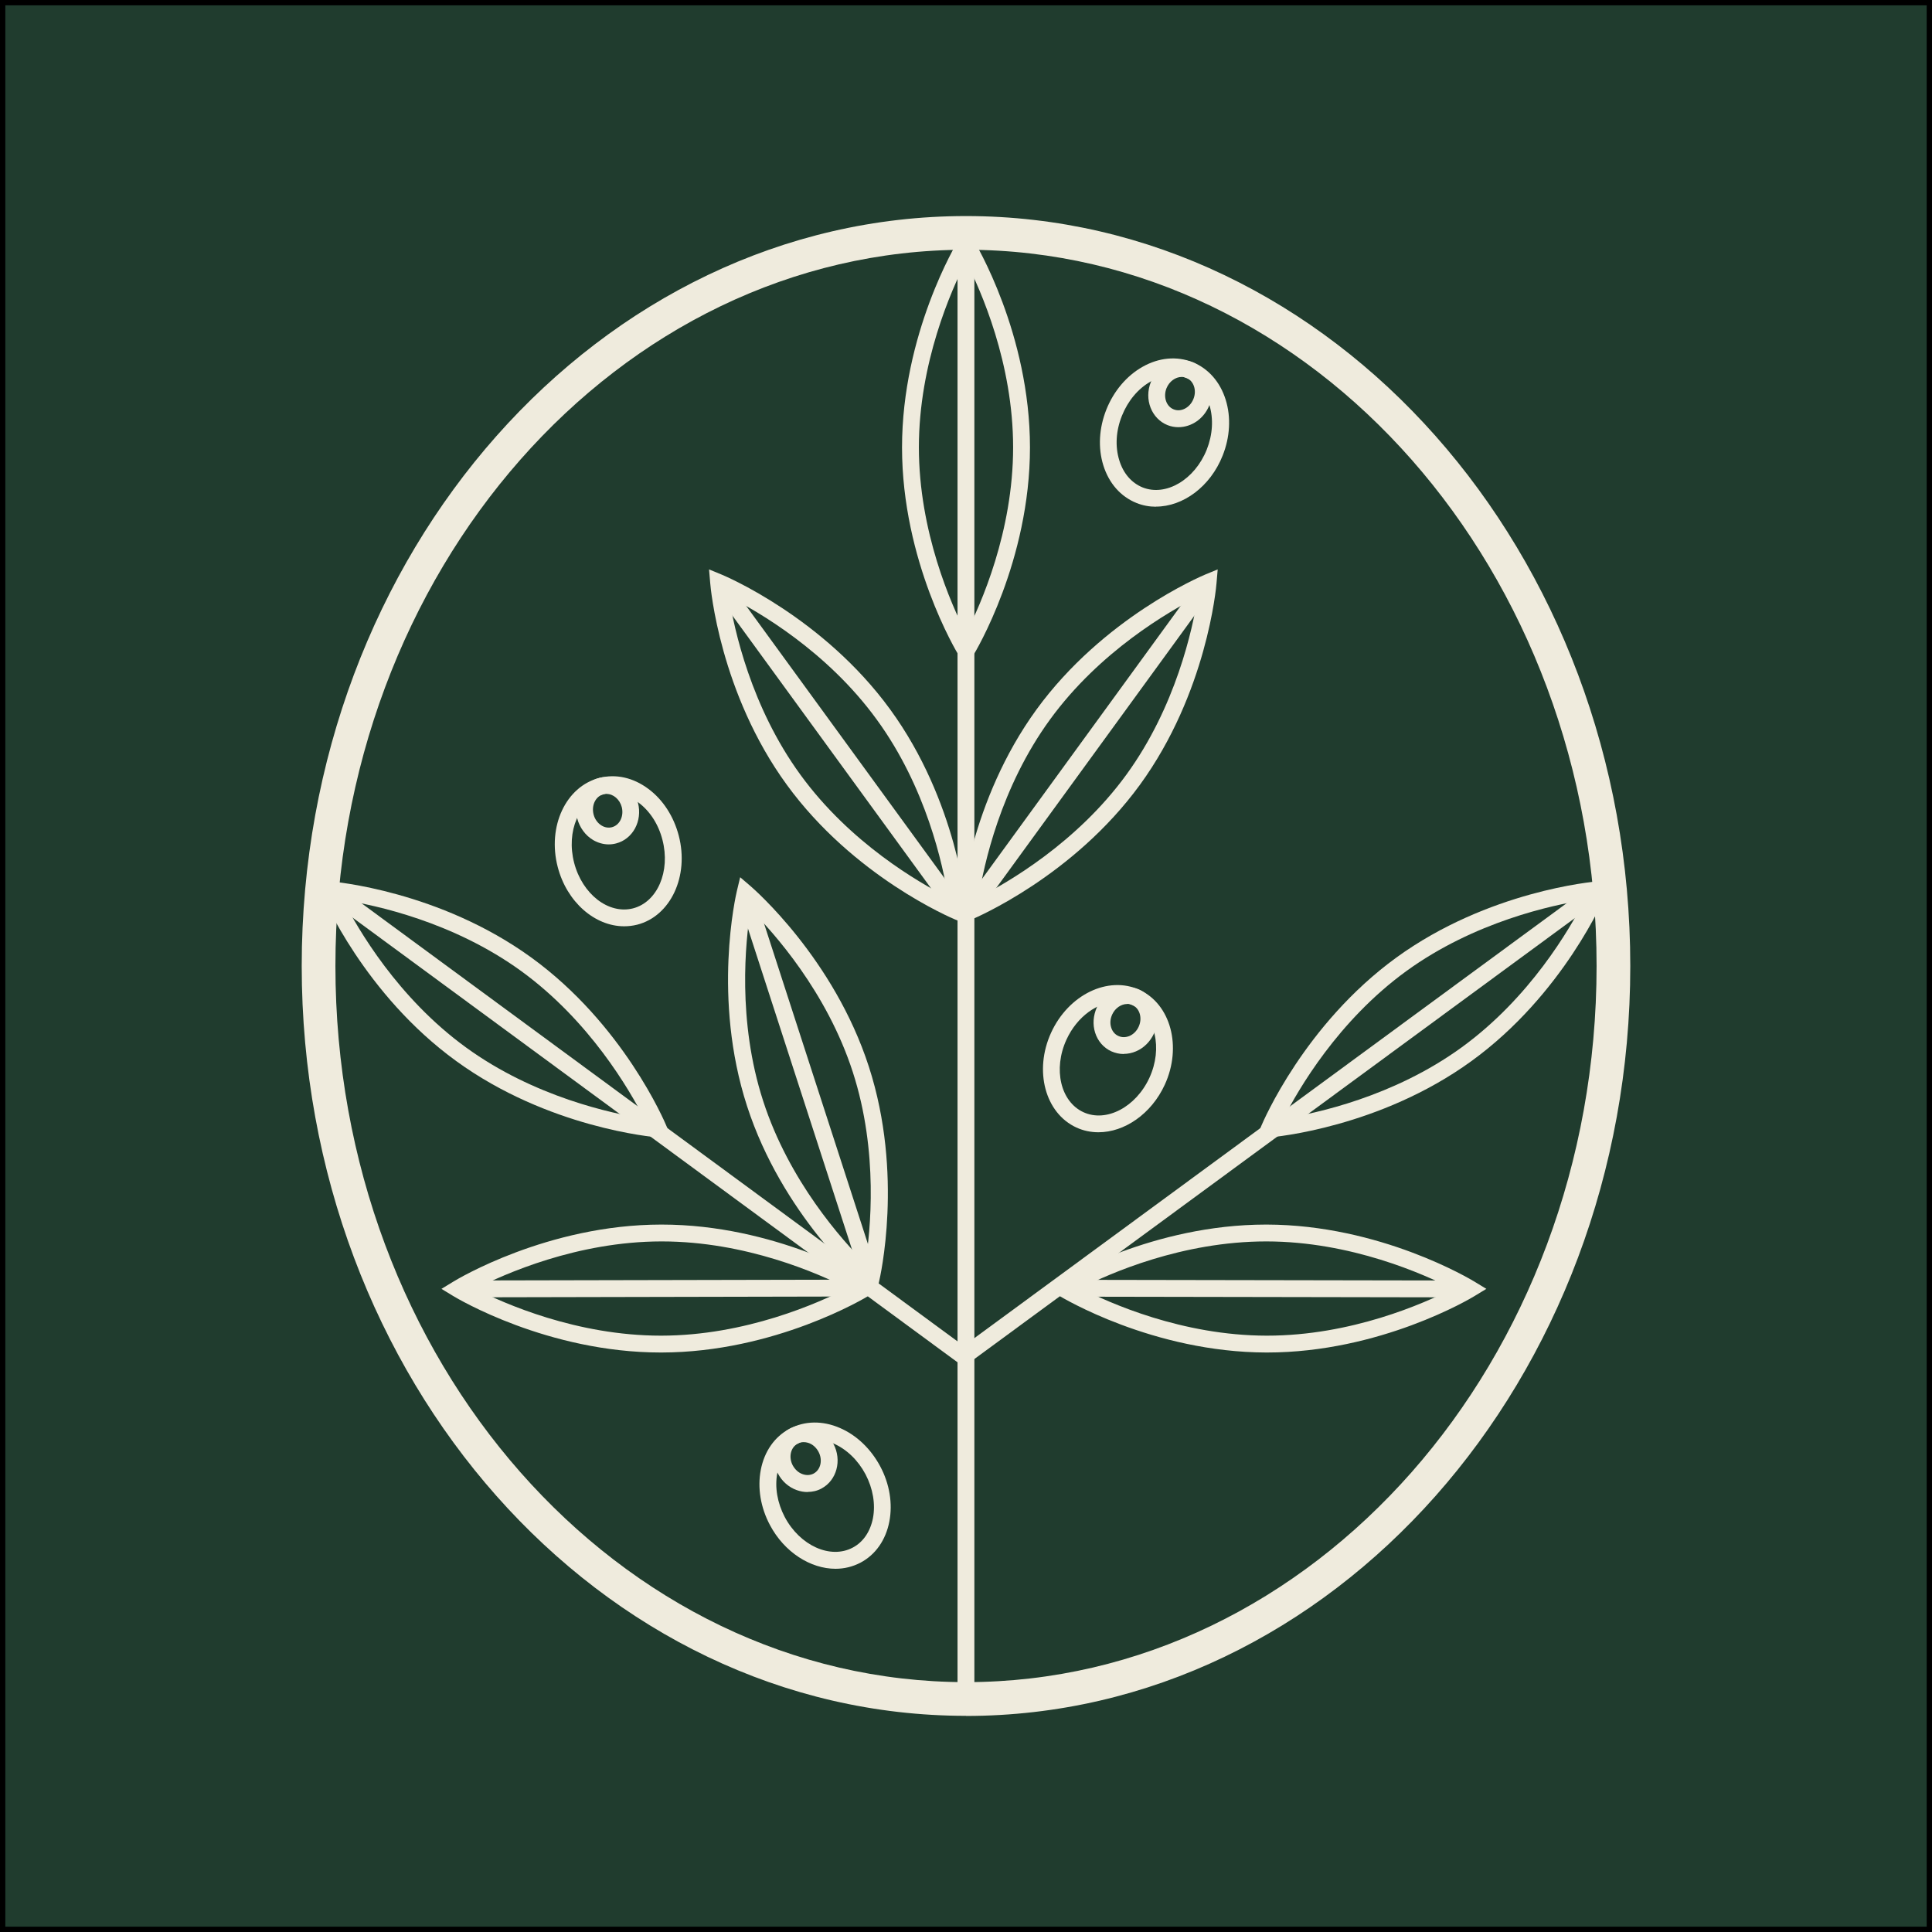<?xml version="1.0" encoding="UTF-8"?><svg id="a" xmlns="http://www.w3.org/2000/svg" width="180" height="180" viewBox="0 0 180 180"><rect x="0" y="0" width="180" height="180" fill="#808080" stroke="none"/><rect width="180" height="180" fill="#203c2e" stroke="#000" stroke-miterlimit="10" stroke-width=".99"/><g id="b"><path d="m90,159.86c-34.13,0-61.89-31.34-61.89-69.86S55.87,20.13,90,20.13s61.89,31.34,61.89,69.87-27.77,69.87-61.89,69.87h0Zm0-136.59c-32.4,0-58.75,29.93-58.75,66.73s26.36,66.72,58.75,66.72,58.75-29.93,58.75-66.72S122.4,23.27,90,23.27Z" fill="#efebdd" stroke-width="0"/><rect x="89.21" y="23.71" width="1.57" height="135.21" fill="#efebdd" stroke-width="0"/><path d="m90,62.17l-.67-1.1c-.22-.35-5.29-8.8-5.29-19.38s5.07-19.03,5.29-19.38l.67-1.1.67,1.1c.22.35,5.29,8.8,5.29,19.38s-5.07,19.03-5.29,19.38l-.67,1.1Zm0-37.82c-1.38,2.69-4.39,9.48-4.39,17.33s3.01,14.64,4.39,17.33c1.38-2.69,4.39-9.48,4.39-17.33s-3.01-14.64-4.39-17.33Z" fill="#efebdd" stroke-width="0"/><path d="m90.18,86.16l-1.19-.49c-.38-.16-9.46-4-15.69-12.56-6.23-8.55-7.1-18.37-7.13-18.78l-.11-1.28,1.19.49c.38.16,9.46,4,15.69,12.56h0c6.23,8.55,7.1,18.37,7.13,18.78,0,0,.11,1.28.11,1.28Zm-22.26-30.56c.47,2.99,2.04,10.25,6.66,16.59,4.62,6.35,11.05,10.06,13.75,11.42-.47-2.99-2.03-10.25-6.66-16.59h0c-4.62-6.35-11.05-10.06-13.75-11.42Z" fill="#efebdd" stroke-width="0"/><rect x="77.34" y="50.63" width="1.57" height="37.95" transform="translate(-26 59.34) rotate(-36.07)" fill="#efebdd" stroke-width="0"/><path d="m89.33,86.16l.11-1.28c.03-.41.91-10.23,7.13-18.78h0c6.23-8.55,15.3-12.39,15.69-12.56l1.19-.49-.11,1.28c-.03.41-.91,10.23-7.13,18.78-6.23,8.55-15.3,12.39-15.69,12.56,0,0-1.19.49-1.19.49Zm22.26-30.56c-2.69,1.37-9.13,5.08-13.75,11.42h0c-4.63,6.35-6.19,13.61-6.66,16.59,2.69-1.37,9.13-5.08,13.75-11.42,4.62-6.34,6.19-13.61,6.66-16.59Z" fill="#efebdd" stroke-width="0"/><rect x="82.42" y="68.82" width="37.95" height="1.57" transform="translate(-14.54 110.64) rotate(-53.96)" fill="#efebdd" stroke-width="0"/><rect x="59.53" y="67.87" width="1.57" height="73.68" transform="translate(-59.77 91.29) rotate(-53.68)" fill="#efebdd" stroke-width="0"/><path d="m62.58,106.07l-1.28-.1c-.41-.03-10.23-.89-18.79-7.11-8.56-6.21-12.42-15.28-12.58-15.66l-.5-1.19,1.28.1c.41.03,10.23.89,18.79,7.1h0c8.56,6.21,12.42,15.28,12.58,15.67l.5,1.19h0Zm-30.61-22.21c1.37,2.69,5.1,9.12,11.45,13.73,6.36,4.62,13.62,6.16,16.6,6.63-1.37-2.69-5.1-9.12-11.45-13.74h0c-6.35-4.61-13.62-6.16-16.6-6.62Z" fill="#efebdd" stroke-width="0"/><path d="m61.57,126.01c-10.55,0-18.98-5.04-19.34-5.26l-1.1-.67,1.1-.67c.35-.22,8.8-5.31,19.37-5.32v.79-.79h.05c10.55,0,18.98,5.04,19.34,5.26l1.1.67-1.1.67c-.35.22-8.8,5.31-19.37,5.32h-.06Zm-17.29-5.93c2.69,1.37,9.46,4.36,17.29,4.36h.05c7.85-.01,14.63-3.04,17.33-4.42-2.69-1.37-9.46-4.36-17.29-4.36h-.05c-7.85.01-14.64,3.04-17.33,4.42Z" fill="#efebdd" stroke-width="0"/><rect x="42.65" y="119.26" width="37.95" height="1.57" transform="translate(-.25 .13) rotate(-.12)" fill="#efebdd" stroke-width="0"/><path d="m81.59,120.7l-.98-.84c-.31-.27-7.75-6.74-11.01-16.81-3.26-10.06-1.04-19.66-.94-20.07l.3-1.25.98.84c.31.27,7.75,6.74,11.01,16.81,3.26,10.06,1.04,19.66.94,20.07l-.3,1.25Zm-11.66-35.97c-.48,2.98-1.25,10.37,1.17,17.84h0c2.42,7.48,7.38,13,9.52,15.14.48-2.98,1.25-10.37-1.17-17.84-2.42-7.47-7.38-13-9.52-15.14Z" fill="#efebdd" stroke-width="0"/><rect x="74.49" y="82.25" width="1.57" height="37.95" transform="translate(-27.54 28.14) rotate(-17.96)" fill="#efebdd" stroke-width="0"/><rect x="82.44" y="103.93" width="73.68" height="1.57" transform="translate(-38.84 90.91) rotate(-36.29)" fill="#efebdd" stroke-width="0"/><path d="m117.02,106.07l.5-1.19c.16-.38,4.02-9.45,12.58-15.67,8.56-6.21,18.38-7.07,18.79-7.1l1.28-.1-.5,1.19c-.16.38-4.02,9.45-12.58,15.66-8.56,6.21-18.38,7.07-18.79,7.11l-1.28.1h0Zm30.61-22.22c-2.99.47-10.25,2.02-16.6,6.62-6.36,4.62-10.08,11.04-11.45,13.74,2.99-.47,10.25-2.02,16.6-6.63,6.36-4.62,10.08-11.04,11.45-13.73Z" fill="#efebdd" stroke-width="0"/><path d="m118.04,126.01h-.05c-10.58-.02-19.02-5.11-19.37-5.32l-1.1-.67,1.1-.67c.35-.22,8.78-5.26,19.34-5.26h.05c10.58.02,19.02,5.11,19.37,5.32l1.1.67-1.1.67c-.35.22-8.79,5.26-19.34,5.26h0Zm-17.37-5.99c2.69,1.38,9.47,4.41,17.33,4.42h.05c7.84,0,14.6-2.99,17.29-4.36-2.69-1.38-9.48-4.41-17.33-4.42h-.05c-7.83,0-14.6,2.99-17.29,4.36h0Z" fill="#efebdd" stroke-width="0"/><rect x="117.21" y="101.08" width="1.57" height="37.95" transform="translate(-2.26 237.84) rotate(-89.9)" fill="#efebdd" stroke-width="0"/><path d="m107.7,47.21c-.61,0-1.23-.11-1.82-.35-1.47-.59-2.57-1.84-3.09-3.52-.5-1.62-.4-3.46.29-5.19.69-1.72,1.88-3.13,3.36-3.97,1.53-.87,3.19-1.02,4.67-.44,1.47.59,2.57,1.84,3.09,3.52.5,1.62.4,3.46-.29,5.19-1.15,2.9-3.7,4.75-6.21,4.75h0Zm1.57-12.24c-.68,0-1.38.2-2.07.58-1.17.66-2.11,1.79-2.67,3.18s-.65,2.86-.25,4.15c.37,1.22,1.14,2.11,2.17,2.53,2.18.87,4.86-.72,5.98-3.52.55-1.39.64-2.86.25-4.15-.37-1.22-1.14-2.11-2.17-2.53-.4-.16-.82-.24-1.25-.24Z" fill="#efebdd" stroke-width="0"/><path d="m109.79,39.8c-.34,0-.68-.06-1.01-.19-1.5-.6-2.2-2.4-1.56-4.01.65-1.62,2.39-2.44,3.89-1.85s2.2,2.4,1.56,4.01c-.5,1.26-1.67,2.04-2.88,2.04Zm.3-4.68c-.57,0-1.15.41-1.41,1.05-.32.81-.02,1.7.67,1.97.69.28,1.52-.16,1.84-.97h0c.33-.81.02-1.7-.67-1.97-.14-.06-.29-.09-.44-.09h0Z" fill="#efebdd" stroke-width="0"/><path d="m58.15,86.3c-2.72,0-5.34-2.25-6.19-5.53-.98-3.77.76-7.49,3.87-8.29,1.54-.4,3.16-.04,4.58,1.02,1.36,1.01,2.36,2.56,2.83,4.36.98,3.77-.76,7.49-3.87,8.29-.4.1-.81.15-1.21.15Zm-1.09-12.41c-.28,0-.56.03-.83.11-2.27.59-3.5,3.45-2.74,6.38s3.21,4.83,5.49,4.25c2.27-.59,3.5-3.45,2.74-6.38-.37-1.45-1.17-2.69-2.25-3.49-.76-.57-1.59-.86-2.41-.86h0Z" fill="#efebdd" stroke-width="0"/><path d="m56.72,78.67c-.5,0-1-.14-1.45-.4-.73-.43-1.26-1.16-1.49-2.01-.43-1.69.48-3.38,2.04-3.78,1.55-.41,3.19.63,3.62,2.32s-.48,3.38-2.04,3.78c-.23.06-.46.09-.69.09h0Zm-.21-4.71c-.1,0-.2.01-.29.04-.73.19-1.13,1.03-.92,1.87.11.45.39.83.76,1.05.3.18.63.23.95.15.73-.19,1.13-1.03.92-1.87-.19-.73-.79-1.23-1.41-1.23Z" fill="#efebdd" stroke-width="0"/><path d="m102.34,105.49c-.7,0-1.4-.14-2.05-.44-2.92-1.34-3.98-5.3-2.36-8.84,1.62-3.54,5.31-5.33,8.23-3.99s3.98,5.31,2.36,8.84h0c-1.26,2.74-3.76,4.43-6.18,4.43h0Zm1.75-12.15c-1.82,0-3.74,1.36-4.73,3.52-1.26,2.75-.55,5.78,1.58,6.76s4.89-.47,6.15-3.21c1.26-2.75.55-5.78-1.58-6.76-.45-.21-.93-.3-1.42-.3h0Z" fill="#efebdd" stroke-width="0"/><path d="m104.69,98.2c-.4,0-.78-.09-1.15-.25-.72-.33-1.26-.95-1.51-1.74-.24-.76-.18-1.59.16-2.35.72-1.58,2.5-2.32,3.97-1.65s2.08,2.51,1.35,4.09h0c-.35.75-.94,1.34-1.67,1.65-.37.16-.77.24-1.15.24h0Zm.33-4.66c-.55,0-1.12.37-1.4.98-.18.4-.22.83-.09,1.22.11.36.35.64.67.78.32.15.68.14,1.03,0,.37-.16.68-.47.86-.87.36-.79.1-1.69-.57-2.01-.16-.07-.33-.11-.49-.11h0Z" fill="#efebdd" stroke-width="0"/><path d="m77.85,146.16c-2.33,0-4.77-1.53-6.12-4.08-.87-1.64-1.17-3.46-.85-5.13.33-1.73,1.29-3.1,2.69-3.84,1.4-.74,3.07-.77,4.68-.07,1.56.67,2.89,1.95,3.76,3.58s1.17,3.46.85,5.13c-.33,1.73-1.29,3.1-2.69,3.84-.73.38-1.52.57-2.33.57h0Zm-1.93-12.05c-.57,0-1.12.13-1.61.39-.98.51-1.64,1.49-1.89,2.74-.25,1.32,0,2.77.69,4.09,1.41,2.67,4.25,3.96,6.33,2.86.98-.51,1.64-1.49,1.89-2.74.25-1.32,0-2.77-.69-4.09h0c-.7-1.32-1.77-2.35-3-2.88-.58-.25-1.16-.37-1.72-.37h0Z" fill="#efebdd" stroke-width="0"/><path d="m75.24,139.01c-.34,0-.67-.06-1.01-.18-.75-.27-1.38-.82-1.76-1.56-.81-1.53-.31-3.4,1.11-4.16.66-.35,1.42-.42,2.16-.19.8.24,1.5.83,1.91,1.6.81,1.53.31,3.4-1.11,4.16-.4.22-.85.32-1.29.32h0Zm-.36-4.65c-.2,0-.38.04-.56.14-.66.35-.87,1.26-.46,2.03.21.38.53.68.91.81.36.13.72.11,1.03-.05.66-.35.87-1.26.46-2.03h0c-.22-.41-.57-.72-.98-.84-.14-.04-.27-.06-.4-.06Z" fill="#efebdd" stroke-width="0"/></g></svg>